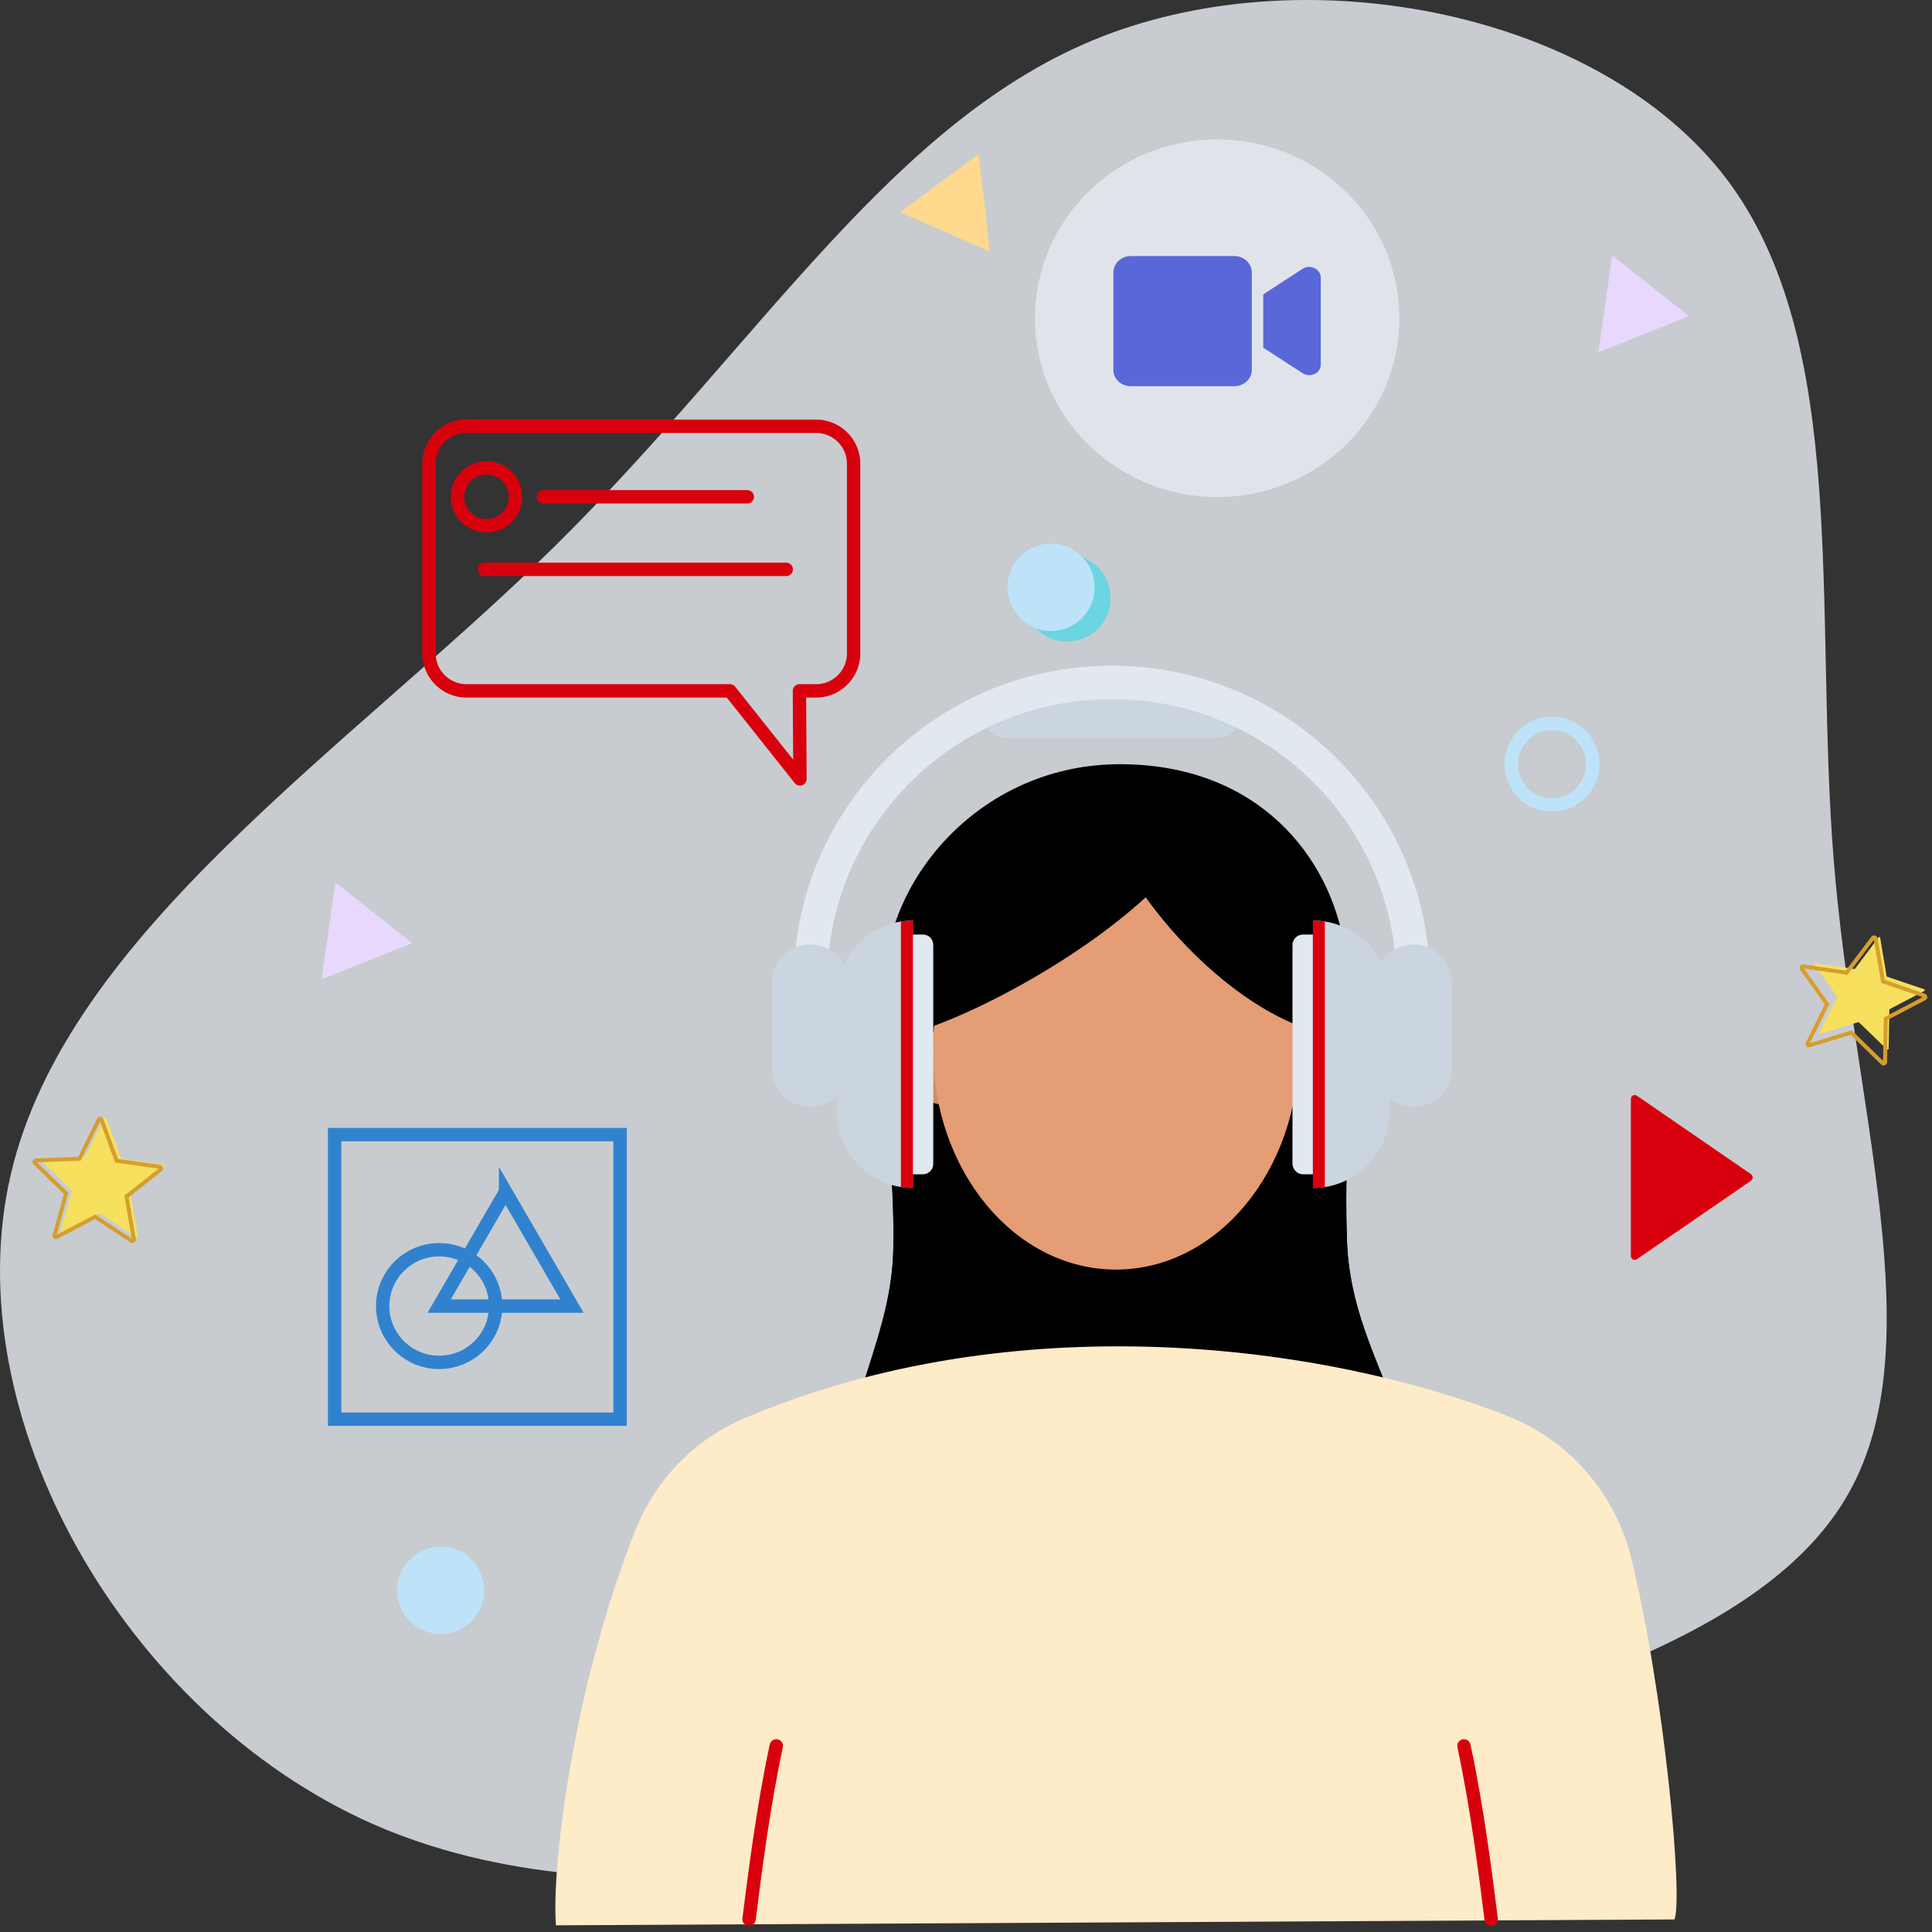 <svg width="289" height="289" fill="none" xmlns="http://www.w3.org/2000/svg"><rect width="100%" height="100%" fill="#333333" stroke="none"/><path d="M274.315 128.887c3.068 37.487 14.757 72.113 2.252 94.414-12.505 22.301-49.321 32.315-92.08 43.246-42.836 10.93-91.653 22.631-128.78 6.272C18.58 256.35-6.78 211.784 1.61 175.691c8.427-36.166 50.68-63.713 81.594-94.194 30.836-30.517 50.37-63.786 81.672-76.037 31.341-12.214 74.487-3.411 93.284 21.164 18.68 24.539 13.127 64.85 16.156 102.263z" fill="#EDF2F7" fill-opacity=".8"/><path d="M68.434 74.316a4.33 4.33 0 014.338-4.326 4.33 4.33 0 014.339 4.326 4.33 4.33 0 01-4.339 4.326 4.33 4.33 0 01-4.338-4.326zm12.866 0h30.484M72.469 85.168h45.136" stroke="#D9000D" stroke-width="2" stroke-linecap="round" stroke-linejoin="round"/><path d="M69.806 63.729a5.612 5.612 0 00-5.632 5.616V97.73a5.611 5.611 0 005.632 5.616h39.389l10.466 13.168-.076-13.168h2.474a5.611 5.611 0 005.632-5.616V69.383a5.612 5.612 0 00-5.632-5.616H69.806v-.038z" stroke="#D9000D" stroke-width="2" stroke-linecap="round" stroke-linejoin="round"/><path fill-rule="evenodd" clip-rule="evenodd" d="M167.536 114.314c20.551 0 31.587 13.762 33.642 27.715 2.093 14.296-.304 26.114.305 43.384.418 11.627 5.518 19.404 8.791 29.773 3.273 10.37-84.183 13-83.65 3.279.533-9.721 6.774-19.633 7.003-31.718.228-12.314-1.523-19.709-1.294-39.762.19-15.783 14.652-32.671 35.203-32.671z" fill="#000"/><path fill-rule="evenodd" clip-rule="evenodd" d="M135.794 159.414a5.544 5.544 0 015.557-5.566 5.544 5.544 0 015.556 5.566 5.544 5.544 0 01-5.556 5.566 5.568 5.568 0 01-5.557-5.566zm51.038 0a5.543 5.543 0 015.556-5.566 5.543 5.543 0 015.556 5.566 5.543 5.543 0 01-5.556 5.566 5.567 5.567 0 01-5.556-5.566z" fill="#D18C65"/><path fill-rule="evenodd" clip-rule="evenodd" d="M153.112 89.459a6.51 6.51 0 016.507-6.52c3.616 0 6.508 2.936 6.508 6.52a6.486 6.486 0 01-6.508 6.519 6.51 6.51 0 01-6.507-6.52z" fill="#6BD5E1"/><path fill-rule="evenodd" clip-rule="evenodd" d="M147.251 30.33l.799 7.282-6.698-2.936-6.698-2.935 5.861-4.346 5.861-4.346.875 7.281z" fill="#FFD98E"/><path fill-rule="evenodd" clip-rule="evenodd" d="M154.975 180.381h23.672s.114 24.475 0 34.12c0 3.965-23.672 3.507-23.672 0v-34.12z" fill="#D18C65"/><path fill-rule="evenodd" clip-rule="evenodd" d="M142.874 156.974c0-18.185 11.037-32.938 24.661-32.938 13.625 0 24.661 14.753 24.661 32.938 0 18.184-11.036 32.938-24.661 32.938-13.624 0-24.661-14.754-24.661-32.938z" fill="#E49D75"/><path fill-rule="evenodd" clip-rule="evenodd" d="M180.892 121.672c-6.279 14.601-32.234 28.821-43.157 32.176-1.75-8.73 9.438-45.824 43.157-32.176z" fill="#000"/><path fill-rule="evenodd" clip-rule="evenodd" d="M167.002 121.214c-4.757 1.83 10.694 26.534 29.152 32.633 7.573-10.789-9.819-33.129-29.152-32.633z" fill="#000"/><path fill-rule="evenodd" clip-rule="evenodd" d="M59.414 237.908c0-3.621 2.93-6.519 6.508-6.557 3.615 0 6.508 2.936 6.508 6.519 0 3.584-2.893 6.557-6.47 6.557-3.615 0-6.546-2.897-6.546-6.519z" fill="#BEE3F8"/><path d="M226.068 114.314c0-3.354 2.74-6.099 6.089-6.099s6.089 2.745 6.089 6.099c0 3.355-2.74 6.1-6.089 6.1a6.088 6.088 0 01-6.089-6.1z" stroke="#BEE3F8" stroke-width="2" stroke-linecap="round" stroke-linejoin="round"/><path fill-rule="evenodd" clip-rule="evenodd" d="M167.536 114.619c20.551 0 31.587 13.763 33.642 27.715 2.093 14.296-.304 26.114.305 43.384.418 11.627 5.518 19.404 8.791 29.774 3.273 10.369-84.183 12.999-83.65 3.278.533-9.721 6.774-19.633 7.003-31.718.228-12.313-1.523-19.709-1.294-39.762.19-15.782 14.652-32.671 35.203-32.671z" fill="#000"/><path fill-rule="evenodd" clip-rule="evenodd" d="M83.164 288c-.685-8.387 2.435-35.263 11.873-59.09 2.969-7.472 8.754-13.533 16.175-16.697 40.683-17.346 87.037-11.056 114.171-.458 9.248 3.622 16.137 11.475 18.572 21.12 4.948 19.9 7.878 51.237 6.508 54.248" fill="#FEEBC8"/><path d="M112.049 287.086c.799-6.328 2.055-16.507 4.072-25.924m106.939 25.924c-.799-6.328-2.055-16.507-4.072-25.924" stroke="#D9000D" stroke-width="2" stroke-linecap="round" stroke-linejoin="round"/><path fill-rule="evenodd" clip-rule="evenodd" d="M135.794 159.68a5.544 5.544 0 015.557-5.566 5.544 5.544 0 015.556 5.566 5.544 5.544 0 01-5.556 5.566c-3.045.038-5.557-2.478-5.557-5.566 0 .038 0 0 0 0zm51.038 0a5.543 5.543 0 015.556-5.566 5.543 5.543 0 015.556 5.566 5.543 5.543 0 01-5.556 5.566c-3.045.038-5.556-2.478-5.556-5.566z" fill="#D18C65"/><path fill-rule="evenodd" clip-rule="evenodd" d="M150.715 87.857a6.51 6.51 0 016.508-6.519c3.616 0 6.508 2.936 6.508 6.52a6.486 6.486 0 01-6.508 6.518c-3.577.038-6.47-2.897-6.508-6.519z" fill="#BEE3F8"/><path fill-rule="evenodd" clip-rule="evenodd" d="M54.886 143.783l-6.774 2.707 1.027-7.244 1.028-7.243 5.746 4.537 5.747 4.536-6.774 2.707zm190.995-93.786l-6.774 2.706 1.027-7.243 1.028-7.243 5.746 4.536 5.747 4.537-6.774 2.707z" fill="#E9D8FD"/><path fill-rule="evenodd" clip-rule="evenodd" d="M139.563 156.974c0-18.185 12.216-32.938 27.363-32.938s27.363 14.753 27.363 32.938c0 18.184-12.254 32.938-27.363 32.938s-27.363-14.754-27.363-32.938z" fill="#E49D75"/><path fill-rule="evenodd" clip-rule="evenodd" d="M180.892 121.938c-6.279 14.601-32.234 28.821-43.157 32.176-1.75-8.692 9.438-45.824 43.157-32.176z" fill="#000"/><path fill-rule="evenodd" clip-rule="evenodd" d="M167.002 121.519c-4.757 1.792 10.694 26.534 29.152 32.633 7.573-10.788-9.819-33.166-29.152-32.633z" fill="#000"/><path opacity=".65" d="M182.075 74.354c15.049 0 27.249-11.978 27.249-26.753s-12.2-26.753-27.249-26.753-27.249 11.978-27.249 26.753 12.2 26.753 27.249 26.753z" fill="#EDF2F7"/><path d="M184.664 38.304h-15.527c-1.408 0-2.588 1.1-2.588 2.429v14.61c0 1.328 1.141 2.428 2.588 2.428h15.527c1.408 0 2.588-1.1 2.588-2.428v-14.61c-.038-1.366-1.18-2.429-2.588-2.429zm10.199 1.897l-5.899 3.833v7.97l5.899 3.832c1.142.72 2.702 0 2.702-1.29V41.529c0-1.29-1.56-2.049-2.702-1.328z" fill="#5A67D8"/><path d="M150.602 103.026h31.397a3.69 3.69 0 013.691 3.681c0 2.05-1.674 3.681-3.691 3.681h-31.397a3.69 3.69 0 01-3.692-3.681c0-2.011 1.674-3.681 3.692-3.681zm-14.044 34.682c-6.28 0-11.379 5.123-11.379 11.347v17.304c0 6.261 5.137 11.346 11.379 11.346v-39.997zm59.863 0v39.997c6.28 0 11.379-5.123 11.379-11.346v-17.304c.038-6.224-5.099-11.347-11.379-11.347z" fill="#CBD5E0"/><path d="M138.08 175.656h-1.636v-35.86h1.636c.837 0 1.522.683 1.522 1.556v32.786c0 .797-.685 1.518-1.522 1.518zm56.819 0h1.637v-35.86h-1.637c-.837 0-1.56.683-1.56 1.556v32.786c.038.797.723 1.518 1.56 1.518z" fill="#E2E8F0"/><path d="M136.556 137.708a9.22 9.22 0 00-1.789.152v39.731c.609.076 1.18.152 1.789.152v-40.035zm59.828 0c.609 0 1.218.038 1.788.152v39.731c-.608.076-1.179.152-1.788.152v-40.035z" fill="#D9000D"/><path d="M121.219 147.043c0-24.817 20.17-44.968 45.098-44.968 24.927 0 45.097 20.113 45.097 44.968" stroke="#E2E8F0" stroke-width="5" stroke-linecap="round" stroke-linejoin="round"/><path d="M121.219 147.043v12.751m90.198-12.751v12.751" stroke="#CBD5E0" stroke-width="11.534" stroke-linecap="round" stroke-linejoin="round"/><path d="M261.919 175.636l-17.049-11.725c-.191-.114-.419-.152-.609-.038a.603.603 0 00-.305.531v23.451c0 .228.114.418.305.532.076.038.19.076.266.076a.616.616 0 00.343-.114l17.049-11.726a.65.65 0 00.267-.493c-.038-.19-.115-.38-.267-.494z" fill="#D9000D"/><path d="M15.58 167.25c.075-.114.266-.114.304 0l2.207 5.958c.038.076.076.114.152.114l6.28.911c.152.037.19.189.076.303l-4.986 3.947a.29.29 0 00-.076.151l1.066 6.262c.038.152-.152.265-.267.152l-5.251-3.492c-.038-.038-.115-.038-.19 0l-5.633 2.96c-.114.076-.267-.038-.228-.189l1.712-6.11c0-.076 0-.114-.038-.152l-4.567-4.478c-.114-.113-.038-.265.114-.303l6.356-.266c.076 0 .114-.038.152-.076l2.816-5.692z" fill="#F6E05E"/><path d="M15.194 167.515c-.076-.19-.343-.19-.419-.038l-2.892 5.844-6.508.266c-.19 0-.304.265-.152.379l4.681 4.554-1.75 6.261c-.039.19.152.342.304.266l5.785-3.036 5.442 3.605c.152.114.38-.038.342-.227l-1.103-6.414 5.1-4.022c.151-.114.075-.38-.115-.418l-6.47-.91-2.245-6.11z" stroke="#D69E2E" stroke-width=".593"/><path d="M280.988 140.232c.076-.114.266-.076.266.076l.952 5.692c0 .038.038.114.114.114l5.48 1.86c.114.038.152.227.038.265l-5.138 2.695c-.038.038-.076.076-.076.151l-.114 5.768c0 .152-.152.19-.266.114l-4.148-4.022c-.038-.038-.115-.038-.153-.038l-5.556 1.708c-.114.037-.228-.076-.19-.228l2.588-5.161a.116.116 0 000-.152l-3.311-4.743c-.076-.114 0-.266.152-.228l5.746.835c.039 0 .115 0 .153-.076l3.463-4.63z" fill="#F6E05E"/><path d="M280.57 140.422c-.038-.19-.267-.266-.419-.114l-3.92 5.199-6.47-.949c-.19-.038-.342.19-.228.341l3.768 5.313-2.893 5.844c-.076.19.077.38.267.304l6.241-1.898 4.681 4.554a.22.22 0 00.381-.152l.114-6.489 5.785-3.036c.19-.076.152-.341-.038-.417l-6.166-2.125-1.103-6.375z" stroke="#D69E2E" stroke-width=".593"/><path d="M92.755 169.717h-42.7v42.577h42.7v-42.577z" stroke="#3182CE" stroke-width="2" stroke-miterlimit="10"/><path d="M75.627 178.255l-9.933 17.115H85.56l-9.933-17.115z" stroke="#3182CE" stroke-width="2" stroke-miterlimit="10"/><path d="M65.694 203.794c4.666 0 8.449-3.772 8.449-8.425 0-4.652-3.783-8.424-8.45-8.424-4.665 0-8.448 3.772-8.448 8.424 0 4.653 3.783 8.425 8.449 8.425z" stroke="#3182CE" stroke-width="2" stroke-miterlimit="10"/></svg>